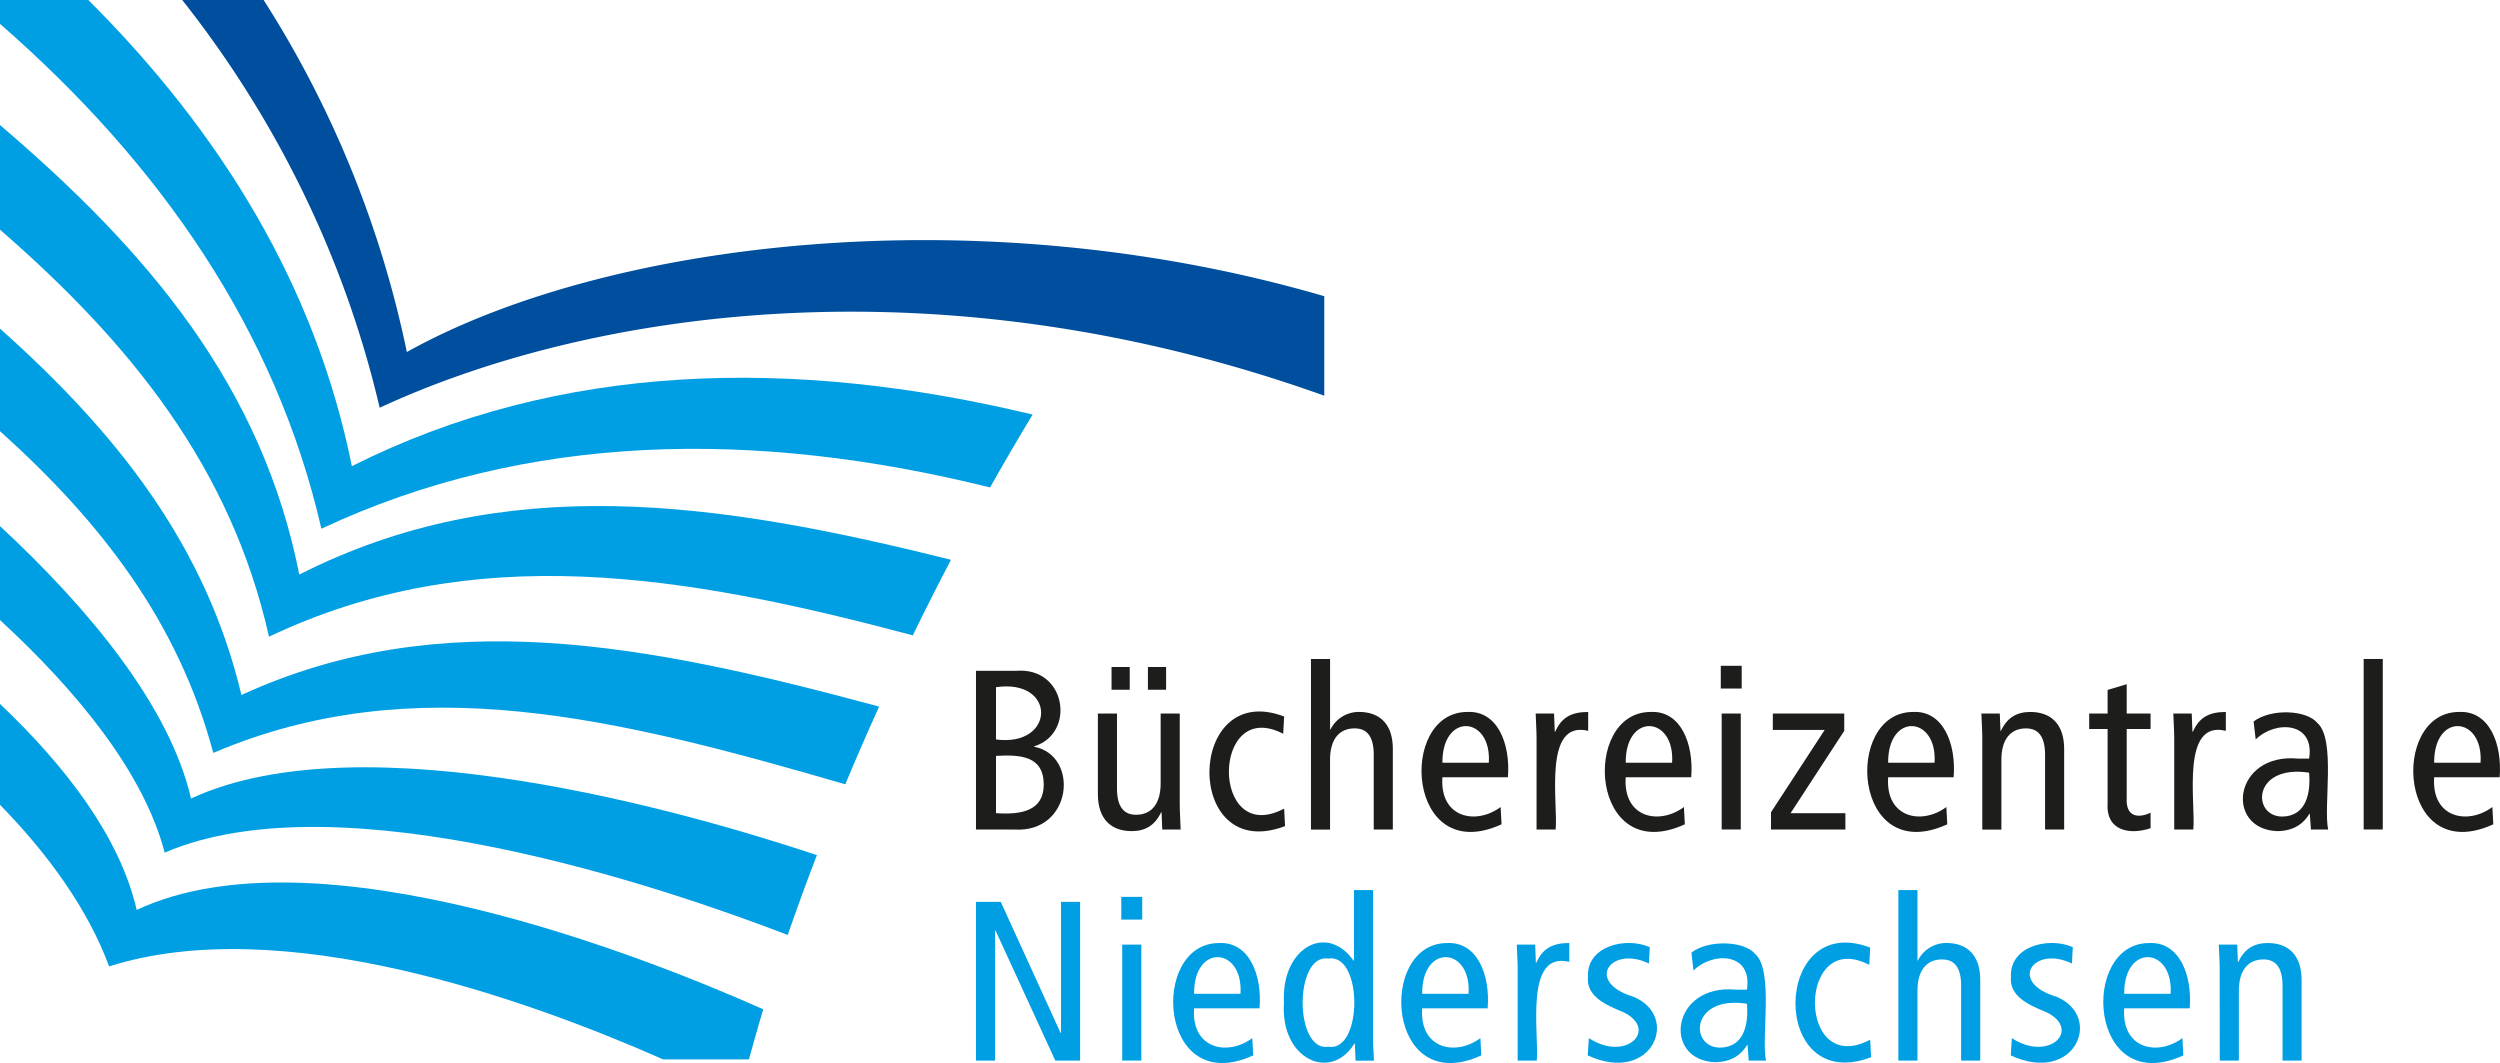 <svg xmlns="http://www.w3.org/2000/svg" viewBox="0 0 2199.32 935.18"><defs><style>.cls-1{fill:#009fe3;}.cls-2{fill:#004f9f;}.cls-3{fill:#1d1d1b;}</style></defs><g id="Flatter_W_Typo" data-name="Flatter W / Typo"><path class="cls-1" d="M144.9,750.08C299.46,683.5,585.57,781.16,693,822.52q12-34.77,25.65-70.25C606,714.75,319.79,632.12,168.07,702.47,148.92,620.53,78.2,535.52,0,462.82v82.64C68.08,608.29,126.35,679.45,144.9,750.08Z"/><path class="cls-2" d="M357.91,309.69A922.53,922.53,0,0,0,231.92,0H160.29C245,107,304,230.21,334,358.71c179.94-83.48,486.22-133.95,831-10.6V260.59C858.19,171,531.28,213,357.91,309.69Z"/><path class="cls-1" d="M236.64,560.11C416.89,474.69,600.53,505,803,558.93q16.5-33.82,33.59-66.45c-206.32-51.68-392.83-78.5-573.31,13C230.51,339.4,130,220.9,0,110v92.05C114.66,301.79,203.07,410.81,236.64,560.11Z"/><path class="cls-1" d="M282.72,465.13C464,380.1,665.16,377.64,871,428.84q18.45-32.8,37.44-64.13c-211-50.7-416.21-46.4-598.9,45.38C277.78,252.09,194.54,116.57,77.7,0H0V21C140.68,143.71,242.71,290.36,282.72,465.13Z"/><path class="cls-1" d="M187.62,662.35c176.43-75.25,354-31.06,556,27.63q14.19-34,29.77-68.35c-204.55-55.28-385.64-90.75-561-10.22C181.1,479.64,102.58,380.51,0,289.1v90.21C88.45,458.86,156.73,546.52,187.62,662.35Z"/><path class="cls-1" d="M671.48,887.92C570.6,843,278.79,726.21,120.25,800.48,105.6,736.74,58.41,674.71,0,619.25V708c42.22,43.33,77.05,91.1,96,142.18C247.69,802,462.51,878.61,583.43,932h75.4C663,917.35,666.87,902.87,671.48,887.92Z"/><path class="cls-3" d="M858.6,590.12H894c44.39-3.47,52.42,55.31,15.81,66.43v.4c40.07,7.7,33.67,76.15-17.61,72.82H858.6Zm17.61,60.42c52.39,6.87,53.48-53.78,0-46Zm0,64.83c21.9,1.49,41.91-1.8,42-25,0-25.59-20.81-26.54-42-25.41Z"/><path class="cls-3" d="M1037.86,707.76c0,7.41.6,14.81.8,22h-16.2l-.6-15.2h-.4c-5.41,11.6-14,16.6-25.81,16.6-17.81,0-29.81-10.2-29.81-32.61V627.74h16.8v65.82c0,16.21,6,23.21,16.81,23.21,13.2,0,21.61-9.21,21.61-27.61V627.74h16.8Zm-60-121h16v20h-16Zm32,0h16v20h-16Z"/><path class="cls-3" d="M1128.89,645.54c-63.54-33.09-64.2,100.1.8,65.83l.8,15.4c-89.87,34-87.29-129.47-.8-96.43Z"/><path class="cls-3" d="M1153.3,579.72h16.8v62h.4a27.73,27.73,0,0,1,25-15.41c17.81,0,29.81,10.21,29.81,32.62v70.82h-16.8V664c0-16.21-6-23.21-16.81-23.21-13.21,0-21.61,9.2-21.61,27.61v61.42h-16.8Z"/><path class="cls-3" d="M1268.93,683.76c-2.47,35.65,29.39,42.4,51.22,26.21l.8,15.2c-83.52,38.13-91.65-98.71-30.21-98.84,26.56-1.43,38.18,27.8,35.81,57.43ZM1309.75,671c2.67-41.26-41.13-44.65-40.82,0Z"/><path class="cls-3" d="M1351.76,649.74c0-7.4-.6-14.8-.8-22h16.2l.6,16h.4c5.41-12.4,14-17.41,29-17.41v16.61c-39.91-9.85-26.4,63.65-28.61,86.83h-16.8Z"/><path class="cls-3" d="M1430.18,683.76c-2.47,35.65,29.39,42.4,51.22,26.21l.8,15.2c-83.52,38.13-91.65-98.71-30.21-98.84,26.56-1.43,38.18,27.8,35.81,57.43ZM1471,671c2.67-41.26-41.13-44.65-40.82,0Z"/><path class="cls-3" d="M1532.21,585.72v20h-18.4v-20Zm-17.6,42h16.8v102h-16.8Z"/><path class="cls-3" d="M1622.44,627.74v15.2l-47.22,72.43h48.22v14.4H1558v-15.2l47.22-72.43h-45.62v-14.4Z"/><path class="cls-3" d="M1661.05,683.76c-2.47,35.65,29.39,42.4,51.22,26.21l.8,15.2c-83.52,38.13-91.65-98.71-30.21-98.84,26.56-1.43,38.17,27.8,35.81,57.43ZM1701.87,671c2.67-41.26-41.13-44.65-40.82,0Z"/><path class="cls-3" d="M1743.88,649.74c0-7.4-.6-14.8-.8-22h16.2l.6,15.2h.4c5.4-11.6,14-16.61,25.81-16.61,17.81,0,29.81,10.21,29.81,32.62v70.82h-16.8V664c0-16.21-6-23.21-16.81-23.21-13.21,0-21.61,9.2-21.61,27.61v61.42h-16.8Z"/><path class="cls-3" d="M1891.93,728.57c-17.59,6-39.22,2.93-37.82-21.61V641.34h-16.2v-13.6h16.2V606.93l16.81-5v25.81h21v13.6h-21v60.22c-1.1,17.44,10.37,18.43,21,13.41Z"/><path class="cls-3" d="M1912.73,649.74c0-7.4-.6-14.8-.8-22h16.2l.61,16h.4c5.4-12.4,14-17.41,29-17.41v16.61c-39.92-9.85-26.41,63.65-28.61,86.83h-16.81Z"/><path class="cls-3" d="M1982.55,634.74c15.22-11.62,46.67-10.26,56,1.2,16.59,14.14,5.25,73.67,9.6,93.83H2033l-1-13.8h-.4c-4.6,7.8-13,15.2-28.61,15.2-46.15-2.16-38-69,18.6-63.82h9.81c5.19-32.54-29.86-33.84-47-16.81Zm48.82,45c-49.66-7.56-50.71,38.34-23.81,38.62C2029.16,718.19,2032.9,697.19,2031.37,679.75Z"/><path class="cls-3" d="M2079.38,579.72h16.81v150h-16.81Z"/><path class="cls-3" d="M2141.4,683.76c-2.48,35.65,29.39,42.4,51.22,26.21l.8,15.2c-83.52,38.13-91.65-98.71-30.21-98.84,26.56-1.43,38.17,27.8,35.81,57.43ZM2182.21,671c2.68-41.26-41.13-44.65-40.81,0Z"/><path class="cls-1" d="M858.6,793.42h21.81L933,908.66h.4V793.42h16.8V933.07h-21.8L875.81,818.63h-.4V933.07H858.6Z"/><path class="cls-1" d="M1004.85,789v20H986.44V789Zm-17.61,42h16.81v102H987.24Z"/><path class="cls-1" d="M1050.46,887.05c-2.47,35.66,29.39,42.41,51.22,26.21l.8,15.21c-83.52,38.13-91.65-98.71-30.21-98.84,26.56-1.43,38.17,27.8,35.81,57.42Zm40.82-12.8c2.67-41.26-41.14-44.65-40.82,0Z"/><path class="cls-1" d="M1207.91,914.26c0,6.2.6,12.61.8,18.81h-16.2l-.6-15h-.4c-20.74,33.8-65.4,13.93-62-36-2.6-47.93,37.48-70.6,61.22-37h.4V783h16.8Zm-39.21-71c-30.3-4.65-30.3,82.27,0,77.62C1199,925.51,1199,838.59,1168.7,843.24Z"/><path class="cls-1" d="M1251.12,887.05c-2.47,35.66,29.39,42.41,51.22,26.21l.8,15.21c-83.52,38.13-91.65-98.71-30.21-98.84,26.56-1.43,38.18,27.8,35.81,57.42Zm40.82-12.8c2.67-41.26-41.13-44.65-40.82,0Z"/><path class="cls-1" d="M1335.15,853c0-7.4-.6-14.81-.8-22h16.2l.6,16h.4c5.41-12.41,14-17.41,29-17.41v16.61c-39.91-9.86-26.4,63.64-28.61,86.83h-16.8Z"/><path class="cls-1" d="M1397.77,913.26c32.74,21.51,61.61-7.49,30.41-22.81-15.48-6.24-32.92-14-31.21-31.21-1.25-26.82,33-35.4,54.42-26l-.8,14.41c-33.41-16.29-56.77,16.18-13.61,29.21,41.7,17.19,16.48,77.76-40.21,51.62Z"/><path class="cls-1" d="M1488,838c15.22-11.61,46.67-10.26,56,1.21,16.58,14.13,5.25,73.67,9.6,93.83h-15.21l-1-13.81h-.4c-4.6,7.81-13,15.21-28.61,15.21-46.14-2.16-38-69.05,18.61-63.82h9.8c5.19-32.54-29.85-33.85-47-16.81Zm48.81,45c-49.65-7.56-50.71,38.34-23.81,38.62C1534.6,921.49,1538.35,900.49,1536.81,883.05Z"/><path class="cls-1" d="M1644.45,848.84c-63.55-33.09-64.2,100.1.8,65.82l.8,15.41c-89.87,34-87.3-129.48-.8-96.44Z"/><path class="cls-1" d="M1670.05,783h16.81v62h.4a27.7,27.7,0,0,1,25-15.41c17.81,0,29.81,10.2,29.81,32.61v70.83h-16.81V867.25c0-16.21-6-23.21-16.8-23.21-13.21,0-21.61,9.2-21.61,27.61v61.42h-16.81Z"/><path class="cls-1" d="M1769.89,913.26c32.73,21.51,61.61-7.49,30.41-22.81-15.48-6.24-32.92-14-31.21-31.21-1.25-26.82,33-35.4,54.42-26l-.8,14.41c-33.41-16.29-56.78,16.18-13.61,29.21,41.7,17.19,16.48,77.76-40.21,51.62Z"/><path class="cls-1" d="M1868.72,887.05c-2.48,35.66,29.39,42.41,51.22,26.21l.8,15.21c-83.53,38.13-91.66-98.71-30.21-98.84,26.56-1.43,38.17,27.8,35.81,57.42Zm40.81-12.8c2.68-41.26-41.13-44.65-40.81,0Z"/><path class="cls-1" d="M1952.74,853c0-7.4-.6-14.81-.8-22h16.21l.6,15.21h.4c5.4-11.61,14-16.61,25.81-16.61,17.81,0,29.81,10.2,29.81,32.61v70.83H2008V867.25c0-16.21-6-23.21-16.8-23.21-13.21,0-21.61,9.2-21.61,27.61v61.42h-16.81Z"/></g></svg>